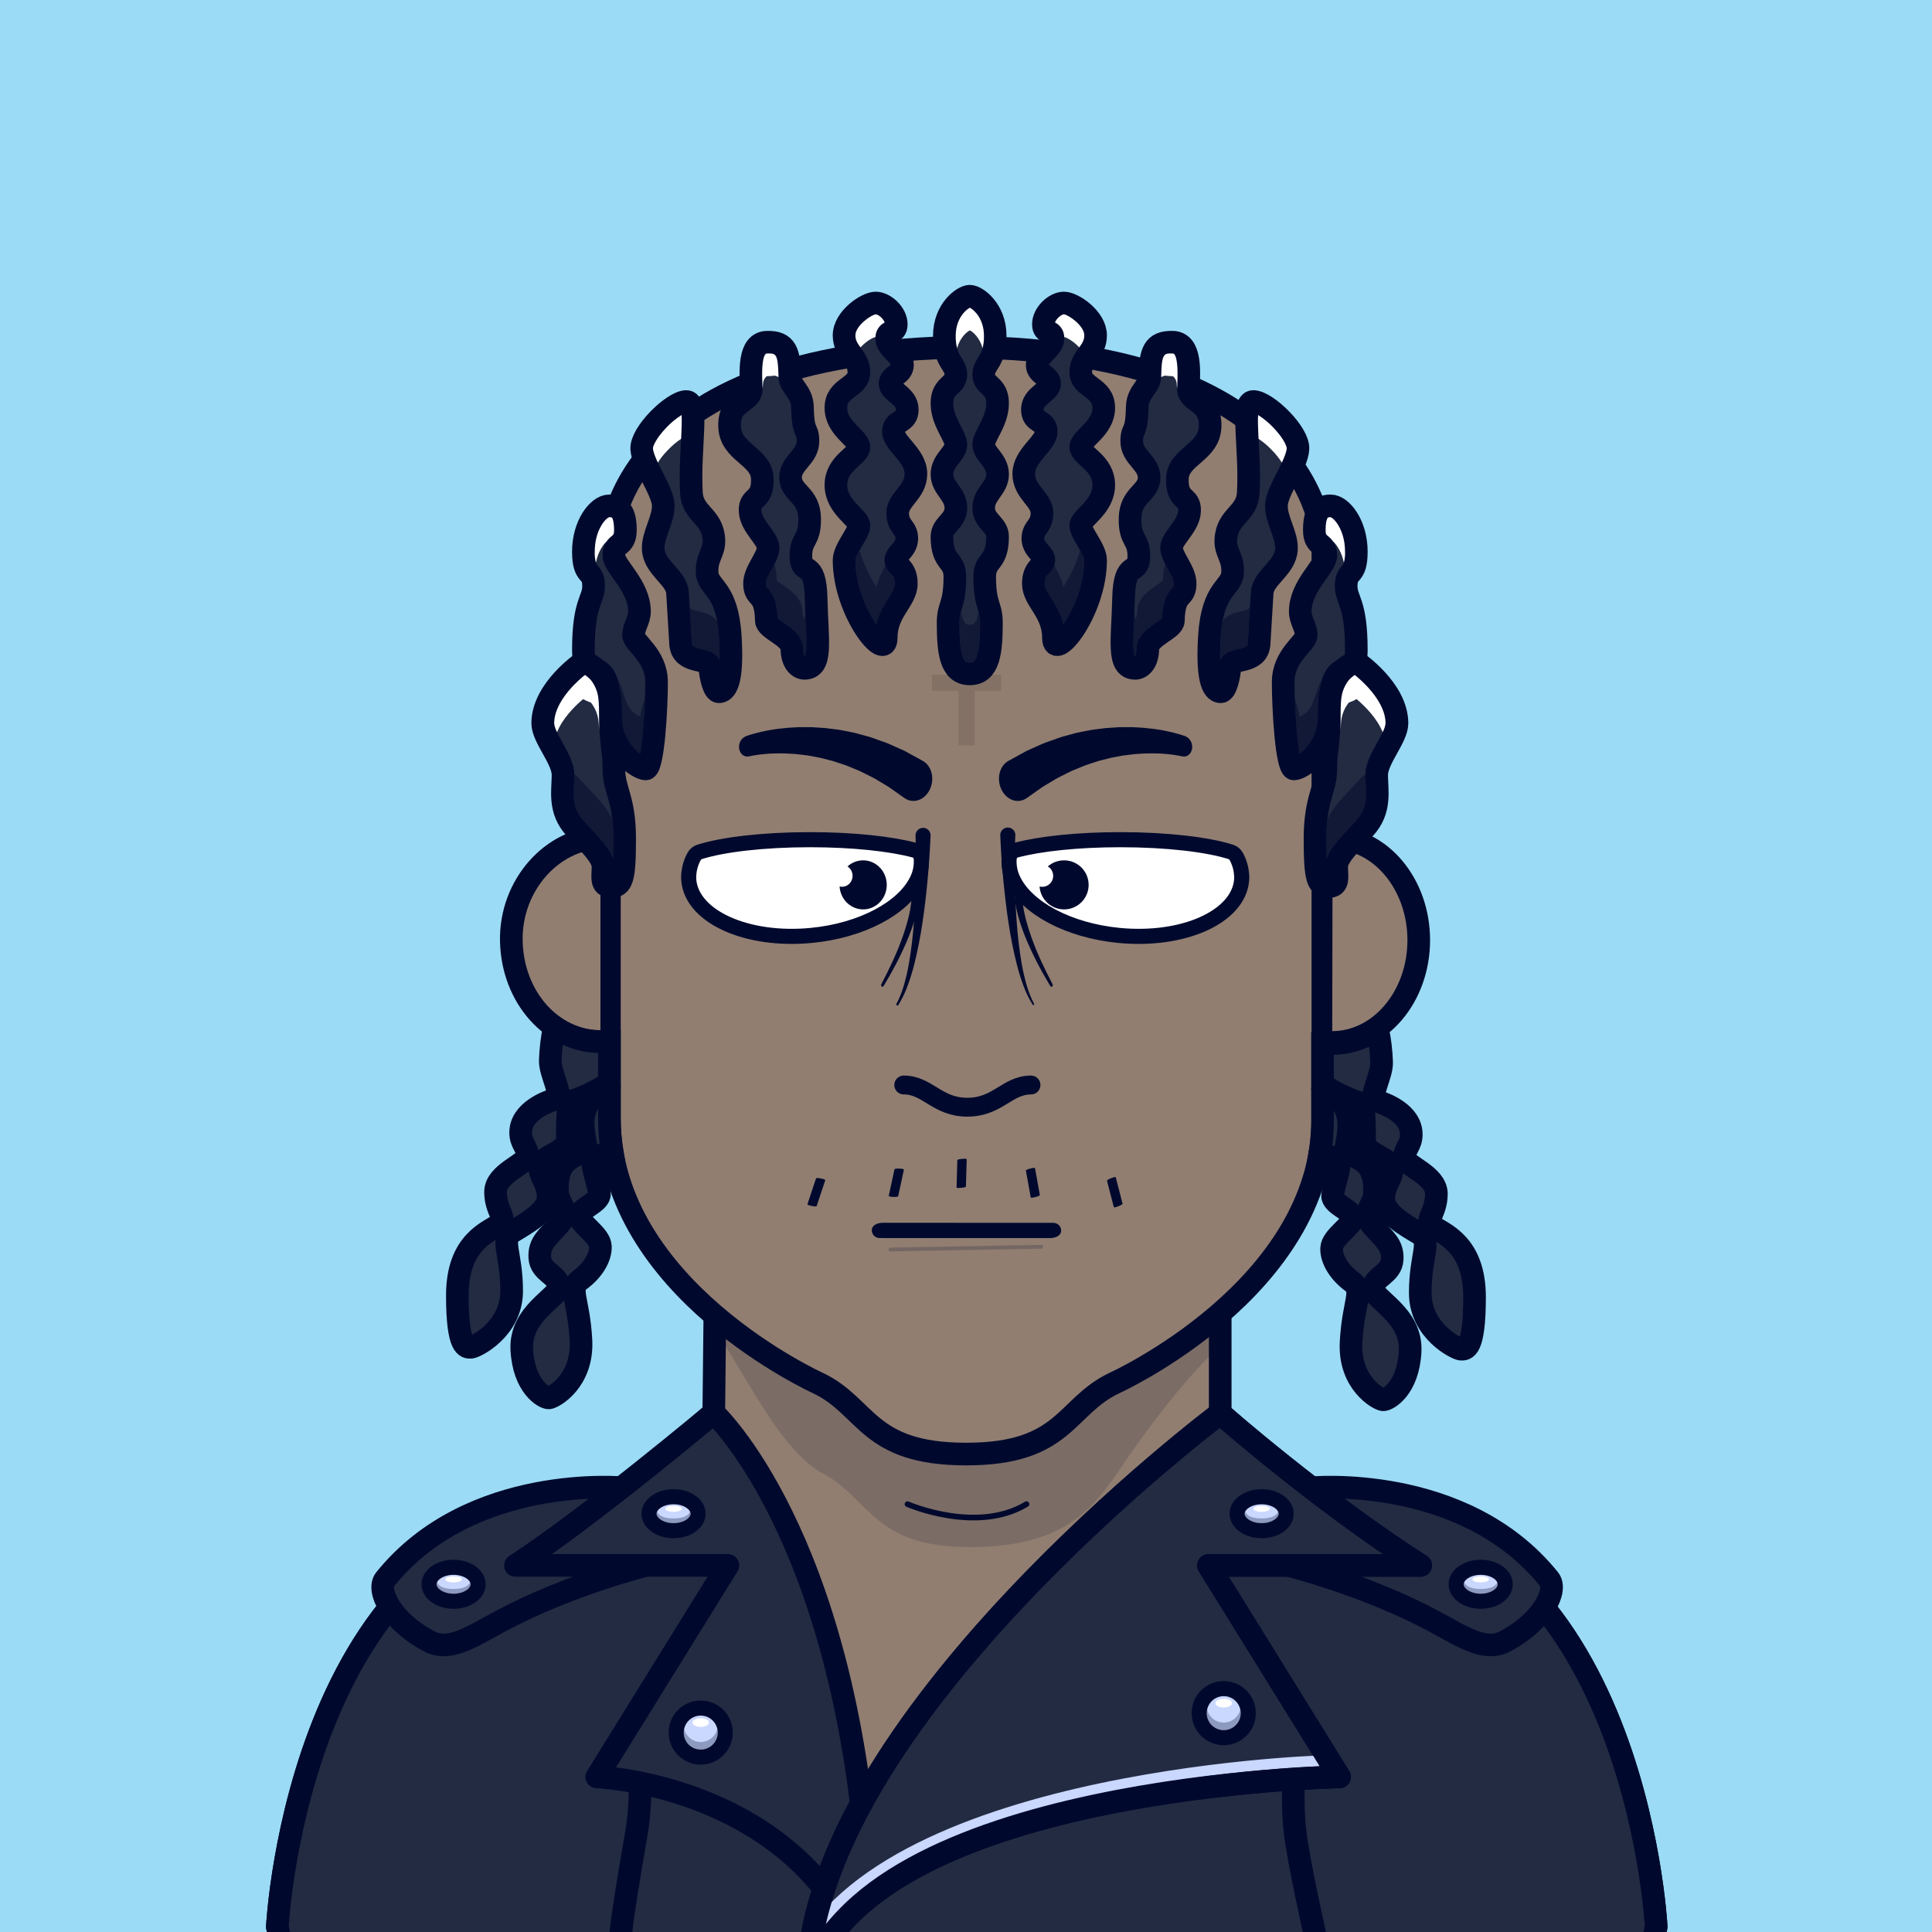 <?xml version="1.0" encoding="UTF-8" standalone="no"?>
<!DOCTYPE svg PUBLIC "-//W3C//DTD SVG 1.1//EN" "http://www.w3.org/Graphics/SVG/1.1/DTD/svg11.dtd">
<svg id="container" version="1.1" width="1024" height="1024" viewbox="0 0 1024 1024" xmlns="http://www.w3.org/2000/svg">
	<rect width="100%" height="100%" fill="#333333" stroke="none"/>
	<svg width="1024" height="1024" viewbox="0 0 1024 1024" xmlns="http://www.w3.org/2000/svg">
<rect cx="0" cy="0" width="1024" height="1024" stroke="none" fill="#9BDBF5" /></svg>	<svg width="1024" height="1024" viewBox="0 0 1024 1024" fill="none" xmlns="http://www.w3.org/2000/svg">
<g id="FLESH-BASE-SMALL-NOSE" clip-path="url(#clip0)">
<g id="Group 38">
<g id="FLESH">
<g id="FLESH copy 6">
<path id="Vector" d="M379.13 674.22H646.74V749.06L699.82 795.62C866.34 795.62 877.82 1021.2 877.82 1021.2C872.08 1052.37 849.11 1051.79 849.11 1051.79H175.71C175.71 1051.79 152.71 1052.37 147 1021.2C147 1021.2 158.48 795.62 325 795.62L378.32 748.86L379.13 674.22Z" fill="#917E71" stroke="#00092D" stroke-width="12" stroke-miterlimit="10"/>
<path id="Vector_2" opacity="0.15" d="M376 701.63C390.91 718.69 410.17 765.63 435 780.4C461.38 793.61 461.6 820 514.15 820C566.7 820 580.39 796.91 592.49 780.37C592.49 780.37 620.7 736.91 648.64 711.37V680H379.64L376 701.63Z" fill="#00092D"/>
<path id="Vector_3" d="M512.08 184C322.62 186.05 323 289.53 323 289.53V592.88C323 683.11 433.74 733.15 433.74 733.15C459.85 745.66 459.56 770.68 512.08 770.68C564.6 770.68 564.3 745.68 590.41 733.15C590.41 733.15 701.15 683.15 701.15 592.88V289.53C701.15 289.53 701.54 186.05 512.08 184Z" fill="#917E71" stroke="#00092D" stroke-width="12" stroke-linecap="round" stroke-linejoin="round"/>
</g>
<g id="ARMS">
<path id="Vector_4" d="M696.34 967.05L696.45 1051.31" stroke="#00092D" stroke-width="12" stroke-linecap="round" stroke-linejoin="round"/>
<path id="Vector_5" d="M328 968.689V1051.31" stroke="#00092D" stroke-width="12" stroke-linecap="round" stroke-linejoin="round"/>
</g>
<path id="Vector_6" d="M481 797.229C481 797.229 517.6 813.229 544.06 797.229" stroke="#00092D" stroke-width="3" stroke-linecap="round" stroke-linejoin="round"/>
</g>
<g id="NOSE2">
<path id="Vector_7" d="M546.45 575.07C533.79 575.07 528.86 586.84 512.72 586.84C496.58 586.84 491.66 575.07 479 575.07" stroke="#00092D" stroke-width="10" stroke-linecap="round" stroke-linejoin="round"/>
</g>
</g>
<g id="Group 5">
<g id="EARS-ROUND">
<g id="Vector_8">
<path d="M318.244 552C292.744 552 271.674 528.79 271.014 498.87C270.354 468.95 292.974 444.55 318.244 444" fill="#917E71"/>
<path d="M318.244 552C292.744 552 271.674 528.79 271.014 498.87C270.354 468.95 292.974 444.55 318.244 444" stroke="#00092D" stroke-width="12" stroke-miterlimit="10"/>
</g>
<g id="Vector_9">
<path d="M706.104 552.51C731.374 552.51 751.914 528.33 751.964 498.4C752.014 468.47 731.575 444.16 706.305 444.11" fill="#917E71"/>
<path d="M706.104 552.51C731.374 552.51 751.914 528.33 751.964 498.4C752.014 468.47 731.575 444.16 706.305 444.11" stroke="#00092D" stroke-width="12" stroke-miterlimit="10"/>
</g>
</g>
</g>
<g id="Group 65">
<g id="Group 64">
<circle id="Ellipse 7" opacity="0.2" cx="399.5" cy="1009.5" r="28.5" fill="#00092D"/>
<circle id="Ellipse 9" opacity="0.2" cx="399.5" cy="1009.5" r="6.5" fill="#00092D"/>
</g>
<g id="Group 63">
<circle id="Ellipse 8" opacity="0.2" cx="624.5" cy="1009.5" r="28.5" fill="#00092D"/>
<circle id="Ellipse 10" opacity="0.2" cx="624.5" cy="1009.5" r="6.5" fill="#00092D"/>
</g>
</g>
</g>
<defs>
<clipPath id="clip0">
<rect width="1024" height="1024" fill="white"/>
</clipPath>
</defs>
</svg>
	<svg width="1024" height="1024" viewBox="0 0 1024 1024" fill="none" xmlns="http://www.w3.org/2000/svg">
<g id="TATTOO-HOLY">
<path id="Vector" d="M530.59 357.62H516.56V343.22H508.03V357.62H494V366.15H508.03V395.11H516.56V366.15H530.59V357.62Z" fill="#837165"/>
</g>
</svg>
	<svg width="1024" height="1024" viewBox="0 0 1024 1024" fill="none" xmlns="http://www.w3.org/2000/svg">
<g id="MOUTH-STRAIGHT">
<g id="STRAIGHT">
<path id="Vector" opacity="0.2" d="M551.9 660.824L471.942 662.25" stroke="#00092D" stroke-width="2" stroke-linecap="round" stroke-linejoin="round"/>
<path id="Vector_2" d="M466.174 656.192L536.635 656.216L556.638 656.219C558.898 656.178 562.004 655.363 562.416 652.685C562.478 652.112 562.418 651.532 562.241 650.983C562.064 650.434 561.774 649.928 561.389 649.499C561.004 649.069 560.533 648.725 560.007 648.489C559.481 648.252 558.911 648.129 558.334 648.127L487.873 648.104L467.87 648.101C465.61 648.141 462.504 648.957 462.092 651.634C462.032 652.208 462.093 652.787 462.27 653.335C462.448 653.883 462.738 654.388 463.123 654.818C463.507 655.247 463.977 655.591 464.503 655.828C465.028 656.065 465.597 656.189 466.174 656.192Z" fill="#00092D"/>
</g>
</g>
</svg>
	<svg width="1024" height="1024" viewBox="0 0 1024 1024" fill="none" xmlns="http://www.w3.org/2000/svg">
<g id="MOUSTACHE-YOUNG">
<g id="MOUSTACHE-YOUNG_2">
<path id="Vector" d="M474.086 619.788C473.067 624.457 472.06 629.135 471.066 633.821C470.998 634.297 473.298 634.393 473.549 634.399C474.141 634.431 474.735 634.401 475.32 634.309C475.517 634.277 476.007 634.236 476.064 633.981C477.089 629.313 478.096 624.635 479.083 619.948C479.151 619.472 476.852 619.375 476.6 619.37C476.008 619.338 475.415 619.368 474.83 619.46C474.622 619.501 474.131 619.542 474.086 619.788Z" fill="#00092D"/>
<path id="Vector_2" d="M432.492 624.633C430.989 629.173 429.478 633.713 427.96 638.255C427.818 638.724 430.061 639.151 430.328 639.2C430.595 639.249 432.687 639.724 432.874 639.175C434.381 634.623 435.893 630.079 437.409 625.544C437.551 625.075 435.308 624.648 435.041 624.599C434.774 624.55 432.682 624.074 432.492 624.633Z" fill="#00092D"/>
<path id="Vector_3" d="M507.4 615C507.273 619.78 507.14 624.563 507 629.35C507 629.84 509.27 629.6 509.54 629.57C509.81 629.54 511.95 629.39 511.97 628.81C512.096 624.016 512.23 619.23 512.37 614.45C512.37 613.96 510.099 614.2 509.829 614.23C509.559 614.26 507.41 614.41 507.4 615Z" fill="#00092D"/>
<path id="Vector_4" d="M543.751 620.494C544.598 625.207 545.451 629.918 546.311 634.628C546.39 635.132 548.573 634.527 548.855 634.452C549.137 634.378 551.234 633.877 551.138 633.325C550.29 628.606 549.436 623.895 548.577 619.191C548.498 618.687 546.316 619.292 546.034 619.367C545.752 619.442 543.653 619.933 543.751 620.494Z" fill="#00092D"/>
<path id="Vector_5" d="M586.745 625.904C587.949 630.532 589.148 635.164 590.342 639.802C590.478 640.273 592.592 639.412 592.843 639.309C593.094 639.205 595.109 638.467 594.967 637.904C593.759 633.264 592.559 628.628 591.367 623.997C591.231 623.526 589.117 624.387 588.865 624.49C588.614 624.594 586.6 625.332 586.745 625.904Z" fill="#00092D"/>
</g>
</g>
</svg>
	<svg width="1024" height="1024" viewBox="0 0 1024 1024" fill="none" xmlns="http://www.w3.org/2000/svg">
<g id="EYES-FROWN-ROUND">
<g id="Group 21">
<g id="Vector">
<path d="M365.023 463.979C364.978 464.896 364.998 465.815 365.083 466.729C366.963 486.079 396.083 499.089 430.083 495.789C456.863 493.189 478.693 481.259 485.853 466.849C487.783 463.135 488.619 458.95 488.263 454.779C488.144 453.788 487.728 452.857 487.069 452.107C486.411 451.357 485.541 450.825 484.573 450.579C471.963 447.219 451.913 445.049 429.323 445.049C404.653 445.049 383.023 447.639 370.783 451.529C369.554 451.925 368.525 452.781 367.913 453.919C366.195 457.017 365.213 460.47 365.043 464.009" fill="white"/>
<path d="M365.023 463.979C364.978 464.896 364.998 465.815 365.083 466.729C366.963 486.079 396.083 499.089 430.083 495.789C456.863 493.189 478.693 481.259 485.853 466.849C487.783 463.135 488.619 458.95 488.263 454.779C488.144 453.788 487.728 452.857 487.069 452.107C486.411 451.357 485.541 450.825 484.573 450.579C471.963 447.219 451.913 445.049 429.323 445.049C404.653 445.049 383.023 447.639 370.783 451.529C369.554 451.925 368.525 452.781 367.913 453.919C366.195 457.017 365.213 460.47 365.043 464.009" stroke="#00092D" stroke-width="8" stroke-miterlimit="10"/>
</g>
<g id="Vector_2">
<path d="M658.124 463.979C658.169 464.896 658.149 465.815 658.064 466.729C656.194 486.079 627.064 499.089 593.064 495.789C566.294 493.189 544.455 481.259 537.295 466.849C535.365 463.135 534.529 458.95 534.884 454.779C535 453.789 535.414 452.857 536.071 452.106C536.728 451.356 537.597 450.824 538.564 450.579C551.184 447.219 571.224 445.049 593.814 445.049C618.484 445.049 640.124 447.639 652.354 451.529C653.584 451.925 654.612 452.781 655.224 453.919C656.943 457.017 657.925 460.47 658.094 464.009" fill="white"/>
<path d="M658.124 463.979C658.169 464.896 658.149 465.815 658.064 466.729C656.194 486.079 627.064 499.089 593.064 495.789C566.294 493.189 544.455 481.259 537.295 466.849C535.365 463.135 534.529 458.95 534.884 454.779V454.779C535 453.789 535.414 452.857 536.071 452.106C536.728 451.356 537.597 450.824 538.564 450.579C551.184 447.219 571.224 445.049 593.814 445.049C618.484 445.049 640.124 447.639 652.354 451.529C653.584 451.925 654.612 452.781 655.224 453.919C656.943 457.017 657.925 460.47 658.094 464.009" stroke="#00092D" stroke-width="8" stroke-miterlimit="10"/>
</g>
<path id="Vector_3" d="M457.443 456C454.408 455.996 451.477 457.143 449.199 459.228C450.338 459.948 451.192 461.066 451.609 462.382C452.025 463.698 451.975 465.125 451.469 466.406C450.963 467.688 450.033 468.739 448.847 469.372C447.661 470.005 446.297 470.177 445 469.858C445.161 472.387 446.03 474.812 447.5 476.835C448.971 478.857 450.979 480.389 453.276 481.242C455.574 482.095 458.061 482.231 460.432 481.635C462.803 481.038 464.955 479.734 466.622 477.884C468.29 476.033 469.4 473.717 469.816 471.219C470.233 468.722 469.938 466.152 468.967 463.827C467.996 461.501 466.392 459.521 464.352 458.131C462.312 456.74 459.926 456 457.486 456H457.443Z" fill="#00092D"/>
<path id="Vector_4" d="M563.941 456C560.785 455.998 557.737 457.146 555.367 459.228C556.46 459.876 557.311 460.863 557.79 462.039C558.269 463.215 558.35 464.514 558.02 465.74C557.69 466.966 556.967 468.051 555.963 468.828C554.958 469.606 553.726 470.034 552.456 470.047C551.965 470.044 551.476 469.981 551 469.858C551.167 472.387 552.072 474.812 553.601 476.835C555.13 478.857 557.218 480.389 559.607 481.242C561.996 482.095 564.584 482.231 567.05 481.635C569.516 481.038 571.753 479.734 573.487 477.884C575.221 476.033 576.376 473.717 576.809 471.219C577.242 468.722 576.935 466.152 575.925 463.827C574.916 461.501 573.248 459.521 571.126 458.131C569.005 456.74 566.523 456 563.985 456H563.941Z" fill="#00092D"/>
<path id="Vector_5" d="M493.215 442.889C492.905 450.599 492.374 458.219 491.684 465.889C490.994 473.559 490.114 481.129 488.974 488.709C487.878 496.299 486.397 503.829 484.535 511.269C483.595 514.993 482.46 518.665 481.135 522.269C479.849 525.906 478.173 529.393 476.135 532.669C476.058 532.802 475.931 532.899 475.783 532.938C475.635 532.977 475.477 532.956 475.345 532.879C475.212 532.802 475.115 532.676 475.076 532.528C475.037 532.38 475.058 532.222 475.135 532.089C476.877 528.768 478.255 525.267 479.245 521.649C480.272 518.028 481.11 514.357 481.755 510.649C483.029 503.213 483.923 495.716 484.434 488.189C484.994 480.659 485.284 473.099 485.434 465.549C485.584 457.999 485.505 450.419 485.245 442.919C485.226 442.394 485.311 441.87 485.495 441.378C485.68 440.886 485.959 440.434 486.317 440.05C486.676 439.665 487.106 439.355 487.584 439.137C488.063 438.919 488.579 438.798 489.104 438.779C489.63 438.761 490.154 438.846 490.646 439.03C491.138 439.214 491.59 439.493 491.974 439.852C492.358 440.21 492.669 440.641 492.887 441.119C493.105 441.597 493.226 442.114 493.245 442.639L493.215 442.889Z" fill="#00092D"/>
<path id="Vector_6" d="M538.124 442.83C537.844 450.33 537.784 457.909 537.894 465.459C538.004 473.009 538.283 480.58 538.833 488.11C539.336 495.643 540.221 503.146 541.484 510.59C542.127 514.297 542.961 517.969 543.984 521.59C544.968 525.219 546.346 528.73 548.094 532.06C548.122 532.111 548.139 532.167 548.145 532.225C548.152 532.283 548.146 532.342 548.129 532.397C548.113 532.453 548.085 532.505 548.048 532.55C548.011 532.595 547.965 532.632 547.914 532.66C547.816 532.713 547.702 532.727 547.594 532.699C547.487 532.671 547.393 532.603 547.333 532.51C545.296 529.244 543.62 525.767 542.333 522.14C541.006 518.535 539.868 514.863 538.924 511.14C537.056 503.699 535.564 496.17 534.454 488.58C533.304 481.01 532.454 473.4 531.714 465.77C530.974 458.14 530.484 450.52 530.164 442.77C530.142 442.244 530.224 441.72 530.405 441.227C530.586 440.733 530.863 440.28 531.219 439.893C531.575 439.506 532.003 439.193 532.48 438.972C532.957 438.751 533.473 438.626 533.999 438.604C534.524 438.583 535.048 438.665 535.542 438.846C536.036 439.027 536.489 439.304 536.875 439.66C537.262 440.016 537.575 440.444 537.796 440.921C538.017 441.398 538.142 441.914 538.164 442.439V442.77L538.124 442.83Z" fill="#00092D"/>
<path id="Vector_7" d="M395.17 390.249C395.799 390.015 396.276 389.866 396.801 389.694C397.325 389.523 397.811 389.375 398.323 389.222C399.332 388.912 400.334 388.642 401.33 388.401C402.327 388.16 403.336 387.892 404.332 387.702C405.328 387.512 406.326 387.261 407.329 387.082C409.323 386.784 411.339 386.368 413.337 386.192C415.336 386.017 417.348 385.712 419.346 385.637C421.344 385.563 423.377 385.333 425.349 385.406L428.357 385.399L429.864 385.4L431.364 385.492C433.352 385.619 435.363 385.71 437.36 385.879L443.319 386.625C443.814 386.713 444.312 386.74 444.808 386.827L446.287 387.088L449.243 387.66L452.197 388.252C453.188 388.427 454.145 388.748 455.114 389L460.95 390.587C462.867 391.209 464.752 391.917 466.666 392.61L469.528 393.623C470.495 393.935 471.39 394.418 472.334 394.808L477.909 397.294L479.307 397.916L480.661 398.642L483.362 400.134L488.797 403.123C489.932 403.689 490.945 404.525 491.776 405.582C492.607 406.638 493.239 407.894 493.636 409.274C494.033 410.655 494.186 412.131 494.086 413.618C493.986 415.104 493.635 416.57 493.054 417.928C492.472 419.286 491.673 420.509 490.702 421.525C489.731 422.54 488.61 423.328 487.402 423.841C486.195 424.355 484.927 424.583 483.674 424.513C482.421 424.442 481.208 424.075 480.106 423.432C479.822 423.283 479.548 423.113 479.285 422.922L478.791 422.581L474.309 419.405L472.035 417.805L470.905 417.018L469.735 416.313L465.043 413.506C464.269 413.065 463.512 412.525 462.677 412.144L460.249 410.935C458.626 410.141 457.015 409.278 455.369 408.52L450.358 406.459C449.52 406.139 448.698 405.73 447.833 405.465L445.272 404.628L442.697 403.778L441.409 403.348C440.972 403.22 440.537 403.123 440.097 403.014L434.856 401.675C433.091 401.302 431.305 401.048 429.532 400.664L428.194 400.428L426.844 400.262L424.151 399.929C422.358 399.663 420.549 399.588 418.73 399.471C416.911 399.353 415.102 399.318 413.283 399.302C411.463 399.286 409.647 399.392 407.823 399.446C406.913 399.489 406.009 399.593 405.093 399.666C404.178 399.738 403.283 399.834 402.384 399.959C401.484 400.085 400.578 400.2 399.698 400.359C399.259 400.434 398.82 400.509 398.388 400.595L397.193 400.852L396.866 400.916C395.699 401.158 394.525 400.874 393.58 400.119C392.635 399.365 391.99 398.198 391.776 396.853C391.562 395.509 391.794 394.088 392.426 392.877C393.058 391.666 394.043 390.757 395.181 390.332L395.17 390.249Z" fill="#00092D"/>
<path id="Vector_8" d="M628.419 390.249C627.79 390.015 627.312 389.866 626.788 389.694C626.264 389.523 625.778 389.375 625.265 389.222C624.257 388.912 623.255 388.642 622.259 388.401C621.262 388.16 620.253 387.892 619.257 387.702C618.261 387.512 617.263 387.261 616.26 387.082C614.266 386.784 612.25 386.368 610.252 386.192C608.253 386.017 606.241 385.712 604.243 385.637C602.245 385.563 600.212 385.333 598.24 385.406L595.232 385.399L593.724 385.4L592.225 385.492C590.237 385.619 588.226 385.71 586.228 385.879L580.27 386.625C579.774 386.713 579.277 386.74 578.781 386.827L577.302 387.088L574.346 387.66L571.392 388.252C570.401 388.427 569.444 388.748 568.475 389L562.639 390.587C560.722 391.209 558.837 391.917 556.923 392.61L554.061 393.623C553.094 393.935 552.199 394.418 551.254 394.808L545.679 397.294L544.282 397.916L542.928 398.642L540.227 400.134L534.792 403.123C533.657 403.689 532.644 404.525 531.813 405.582C530.982 406.638 530.35 407.894 529.953 409.274C529.556 410.655 529.403 412.131 529.503 413.618C529.603 415.104 529.954 416.57 530.535 417.928C531.116 419.286 531.916 420.509 532.887 421.525C533.857 422.54 534.979 423.328 536.186 423.841C537.394 424.355 538.662 424.583 539.915 424.513C541.168 424.442 542.381 424.075 543.483 423.432C543.767 423.283 544.041 423.113 544.304 422.922L544.798 422.581L549.28 419.405L551.554 417.805L552.684 417.018L553.854 416.313L558.546 413.506C559.32 413.065 560.077 412.525 560.912 412.144L563.339 410.935C564.963 410.141 566.573 409.278 568.22 408.52L573.231 406.459C574.069 406.139 574.891 405.73 575.756 405.465L578.317 404.628L580.892 403.778L582.179 403.348C582.617 403.22 583.051 403.123 583.492 403.014L588.732 401.675C590.498 401.302 592.284 401.048 594.056 400.664L595.395 400.428L596.745 400.262L599.438 399.929C601.231 399.663 603.04 399.588 604.859 399.471C606.678 399.353 608.486 399.318 610.306 399.302C612.126 399.286 613.942 399.392 615.766 399.446C616.676 399.489 617.58 399.593 618.496 399.666C619.411 399.738 620.306 399.834 621.205 399.959C622.104 400.085 623.011 400.2 623.891 400.359C624.33 400.434 624.769 400.509 625.201 400.595L626.396 400.852L626.723 400.916C627.89 401.158 629.064 400.874 630.009 400.119C630.954 399.365 631.599 398.198 631.813 396.853C632.027 395.509 631.795 394.088 631.163 392.877C630.531 391.666 629.546 390.757 628.408 390.332L628.419 390.249Z" fill="#00092D"/>
</g>
<g id="Group 130">
<path id="Vector_9" d="M487 476.457C487 477.267 486.906 477.75 486.846 478.36C486.786 478.97 486.697 479.502 486.593 480.046C486.409 481.151 486.165 482.214 485.932 483.283C485.435 485.392 484.844 487.457 484.178 489.463C482.869 493.459 481.357 497.353 479.652 501.121C478.847 503.024 477.923 504.837 477.053 506.691C476.184 508.546 475.21 510.316 474.281 512.128C473.351 513.94 472.348 515.667 471.364 517.419L468.323 522.608C468.217 522.802 468.052 522.937 467.864 522.983C467.677 523.029 467.481 522.982 467.322 522.853C467.163 522.724 467.052 522.524 467.014 522.295C466.976 522.067 467.015 521.83 467.121 521.636L469.868 516.284C470.758 514.472 471.617 512.659 472.492 510.847C473.366 509.035 474.151 507.168 474.976 505.314C475.801 503.459 476.551 501.593 477.242 499.684C478.7 495.929 479.969 492.07 481.043 488.128C481.579 486.171 482.037 484.196 482.394 482.22C482.563 481.236 482.732 480.251 482.841 479.272C482.911 478.783 482.936 478.306 482.985 477.822L483.025 477.128C483.025 477.007 483.025 476.916 483.025 476.808V476.505C483.006 475.865 483.197 475.241 483.556 474.771C483.916 474.302 484.414 474.025 484.941 474.002C485.468 473.978 485.981 474.211 486.367 474.648C486.753 475.084 486.981 475.69 487 476.331V476.457Z" fill="#00092D"/>
<path id="Vector_10" d="M538 476.457C538 477.267 538.094 477.75 538.154 478.36C538.214 478.97 538.303 479.502 538.407 480.046C538.591 481.151 538.835 482.214 539.068 483.283C539.565 485.392 540.156 487.457 540.822 489.463C542.131 493.459 543.643 497.353 545.348 501.121C546.153 503.024 547.077 504.837 547.947 506.691C548.816 508.546 549.79 510.316 550.719 512.128C551.649 513.94 552.652 515.667 553.636 517.419L556.677 522.608C556.783 522.802 556.948 522.937 557.136 522.983C557.323 523.029 557.519 522.982 557.678 522.853C557.837 522.724 557.948 522.524 557.986 522.295C558.024 522.067 557.985 521.83 557.879 521.636L555.132 516.284C554.242 514.472 553.383 512.659 552.508 510.847C551.634 509.035 550.849 507.168 550.024 505.314C549.199 503.459 548.449 501.593 547.758 499.684C546.3 495.929 545.031 492.07 543.957 488.128C543.421 486.171 542.963 484.196 542.606 482.22C542.437 481.236 542.268 480.251 542.159 479.272C542.089 478.783 542.064 478.306 542.015 477.822L541.975 477.128C541.975 477.007 541.975 476.916 541.975 476.808V476.505C541.994 475.865 541.803 475.241 541.444 474.771C541.084 474.302 540.586 474.025 540.059 474.002C539.532 473.978 539.019 474.211 538.633 474.648C538.247 475.084 538.019 475.69 538 476.331V476.457Z" fill="#00092D"/>
</g>
</g>
</svg>
	<svg id="empty-layer"></svg>	<svg width="1024" height="1024" viewBox="0 0 1024 1024" fill="none" xmlns="http://www.w3.org/2000/svg">
<g id="CLOTHES-LEATHER-JACKET" clip-path="url(#clip0)">
<g id="Group">
<path id="Vector_11_1_" d="M393 793.301L437.9 967.001L467.5 981.001L646.5 788.801L699.8 795.601C866.3 795.601 877.8 1021.2 877.8 1021.2C872.1 1052.4 849.1 1051.8 849.1 1051.8L512.8 1050.7H512L175.7 1051.8C175.7 1051.8 152.7 1052.4 147 1021.2C147 1021.2 158.5 795.601 325 795.601L393 793.301Z" fill="#222B42" stroke="#00092D" stroke-width="12" stroke-linecap="round" stroke-linejoin="round"/>
<path id="BODY_3_" d="M697.3 1051.3V1027C697.3 1027 688.2 986.8 686.4 970.8C684.6 955.3 685.6 935.9 687.5 917.5" stroke="#00092D" stroke-width="12" stroke-linecap="round" stroke-linejoin="round"/>
<path id="BODY_1_" d="M338.1 919.2C339.6 937.5 340 956.6 337.3 971.7C334.4 988.4 328.8 1020.9 328.8 1028.7V1051.3" stroke="#00092D" stroke-width="12" stroke-linecap="round" stroke-linejoin="round"/>
<path id="Vector" d="M330.7 788.601C330.7 788.601 249.5 780.601 204.1 837.101C199.6 842.701 207.1 859.201 227.4 869.901C238.3 875.701 250 867.401 265.6 859.101C301.4 839.901 342.4 829.701 342.4 829.701L330.7 788.601Z" fill="#222B42" stroke="#00092D" stroke-width="12" stroke-linecap="round" stroke-linejoin="round"/>
<g id="Group_2">
<path id="Vector_2" d="M442.8 1009.2C399.4 944.9 316.3 941.8 316.3 941.8L385.8 829.7H273.2C312.7 804 378.3 748.9 378.3 748.9C378.3 748.9 447.5 812.5 460.1 993.5L442.8 1009.2Z" fill="#222B42" stroke="#00092D" stroke-width="12" stroke-linecap="round" stroke-linejoin="round"/>
<g id="Group_3">
<path id="Vector_3" d="M371.4 931.301C378.58 931.301 384.4 925.48 384.4 918.301C384.4 911.121 378.58 905.301 371.4 905.301C364.22 905.301 358.4 911.121 358.4 918.301C358.4 925.48 364.22 931.301 371.4 931.301Z" fill="#CAD7FF" stroke="#00092D" stroke-width="8" stroke-linecap="round" stroke-linejoin="round"/>
<path id="Vector_4" opacity="0.3" d="M371.4 923.301C367.1 923.301 363.5 920.301 362.6 916.301C362.5 916.901 362.4 917.601 362.4 918.301C362.4 923.301 366.4 927.301 371.4 927.301C376.4 927.301 380.4 923.301 380.4 918.301C380.4 917.601 380.3 916.901 380.2 916.301C379.3 920.301 375.7 923.301 371.4 923.301Z" fill="#00092D"/>
<path id="Vector_5" d="M371.4 915.301C373.83 915.301 375.8 914.271 375.8 913.001C375.8 911.731 373.83 910.701 371.4 910.701C368.97 910.701 367 911.731 367 913.001C367 914.271 368.97 915.301 371.4 915.301Z" fill="white"/>
</g>
<g id="Group_4">
<path id="Vector_6" d="M357 811.301C364.18 811.301 370 807.271 370 802.301C370 797.33 364.18 793.301 357 793.301C349.82 793.301 344 797.33 344 802.301C344 807.271 349.82 811.301 357 811.301Z" fill="#CAD7FF" stroke="#00092D" stroke-width="8" stroke-linecap="round" stroke-linejoin="round"/>
<path id="Vector_7" opacity="0.3" d="M357 804.801C352.7 804.801 349.1 803.801 348.2 801.001C348.1 801.401 348 801.901 348 802.401C348 805.801 353.1 807.401 357 807.401C361 807.401 366 805.801 366 802.401C366 801.901 365.9 801.501 365.8 801.001C364.9 803.701 361.3 804.801 357 804.801Z" fill="#00092D"/>
<path id="Vector_8" d="M357 801.301C359.43 801.301 361.4 800.584 361.4 799.701C361.4 798.817 359.43 798.101 357 798.101C354.57 798.101 352.6 798.817 352.6 799.701C352.6 800.584 354.57 801.301 357 801.301Z" fill="white"/>
</g>
</g>
<g id="Group_5">
<path id="Vector_9" d="M240.4 848.7C247.58 848.7 253.4 844.671 253.4 839.7C253.4 834.73 247.58 830.7 240.4 830.7C233.22 830.7 227.4 834.73 227.4 839.7C227.4 844.671 233.22 848.7 240.4 848.7Z" fill="#CAD7FF" stroke="#00092D" stroke-width="8" stroke-linecap="round" stroke-linejoin="round"/>
<path id="Vector_10" opacity="0.3" d="M240.4 842.2C236.1 842.2 232.5 841.2 231.6 838.4C231.5 838.8 231.4 839.3 231.4 839.8C231.4 843.2 236.5 844.8 240.4 844.8C244.4 844.8 249.4 843.2 249.4 839.8C249.4 839.3 249.3 838.9 249.2 838.4C248.3 841.1 244.7 842.2 240.4 842.2Z" fill="#00092D"/>
<path id="Vector_11" d="M240.4 838.7C242.83 838.7 244.8 837.984 244.8 837.1C244.8 836.216 242.83 835.5 240.4 835.5C237.97 835.5 236 836.216 236 837.1C236 837.984 237.97 838.7 240.4 838.7Z" fill="white"/>
</g>
<path id="Vector_12" d="M694.5 788.601C694.5 788.601 775.7 780.601 821.1 837.101C825.6 842.701 818.1 859.201 797.8 869.901C786.9 875.701 775.2 867.401 759.6 859.101C723.8 839.901 682.8 829.701 682.8 829.701L694.5 788.601Z" fill="#222B42" stroke="#00092D" stroke-width="12" stroke-linecap="round" stroke-linejoin="round"/>
<g id="Group_6">
<path id="Vector_13" d="M784.8 848.7C791.98 848.7 797.8 844.671 797.8 839.7C797.8 834.73 791.98 830.7 784.8 830.7C777.62 830.7 771.8 834.73 771.8 839.7C771.8 844.671 777.62 848.7 784.8 848.7Z" fill="#CAD7FF" stroke="#00092D" stroke-width="8" stroke-linecap="round" stroke-linejoin="round"/>
<path id="Vector_14" opacity="0.3" d="M784.8 842.2C789.1 842.2 792.7 841.2 793.6 838.4C793.7 838.8 793.8 839.3 793.8 839.8C793.8 843.2 788.7 844.8 784.8 844.8C780.8 844.8 775.8 843.2 775.8 839.8C775.8 839.3 775.9 838.9 776 838.4C776.9 841.1 780.5 842.2 784.8 842.2Z" fill="#00092D"/>
<path id="Vector_15" d="M784.8 838.7C787.23 838.7 789.2 837.984 789.2 837.1C789.2 836.216 787.23 835.5 784.8 835.5C782.37 835.5 780.4 836.216 780.4 837.1C780.4 837.984 782.37 838.7 784.8 838.7Z" fill="white"/>
</g>
<g id="Group_7">
<path id="Vector_16" d="M428 1051.9C456.8 946.201 710 941.801 710 941.801L640.5 829.701H753C699.7 795.701 646.7 749.101 646.7 749.101C646.7 749.101 428 912.801 428 1051.9Z" fill="#222B42" stroke="#00092D" stroke-width="12" stroke-linecap="round" stroke-linejoin="round"/>
<path id="Vector_17" d="M418.6 1048.5C452.1 941.101 699.2 933.301 699.2 933.301" stroke="#CAD7FF" stroke-width="5.669" stroke-linecap="round" stroke-linejoin="round"/>
<path id="Vector_18" d="M428 1051.9C456.8 946.201 710 941.801 710 941.801L640.5 829.701H753C699.7 795.701 646.7 749.101 646.7 749.101C646.7 749.101 428 912.801 428 1051.9Z" stroke="#00092D" stroke-width="12" stroke-linecap="round" stroke-linejoin="round"/>
<g id="Group_8">
<path id="Vector_19" d="M668.7 811.301C675.88 811.301 681.7 807.271 681.7 802.301C681.7 797.33 675.88 793.301 668.7 793.301C661.52 793.301 655.7 797.33 655.7 802.301C655.7 807.271 661.52 811.301 668.7 811.301Z" fill="#CAD7FF" stroke="#00092D" stroke-width="8" stroke-linecap="round" stroke-linejoin="round"/>
<path id="Vector_20" opacity="0.3" d="M668.7 804.801C664.4 804.801 660.8 803.801 659.9 801.001C659.8 801.401 659.7 801.901 659.7 802.401C659.7 805.801 664.8 807.401 668.7 807.401C672.7 807.401 677.7 805.801 677.7 802.401C677.7 801.901 677.6 801.501 677.5 801.001C676.6 803.701 673 804.801 668.7 804.801Z" fill="#00092D"/>
<path id="Vector_21" d="M668.7 801.301C671.13 801.301 673.1 800.584 673.1 799.701C673.1 798.817 671.13 798.101 668.7 798.101C666.27 798.101 664.3 798.817 664.3 799.701C664.3 800.584 666.27 801.301 668.7 801.301Z" fill="white"/>
</g>
<g id="Group_9">
<path id="Vector_22" d="M648.6 921.001C655.78 921.001 661.6 915.181 661.6 908.001C661.6 900.821 655.78 895.001 648.6 895.001C641.42 895.001 635.6 900.821 635.6 908.001C635.6 915.181 641.42 921.001 648.6 921.001Z" fill="#CAD7FF" stroke="#00092D" stroke-width="8" stroke-linecap="round" stroke-linejoin="round"/>
<path id="Vector_23" opacity="0.3" d="M648.6 913.001C644.3 913.001 640.7 910.001 639.8 906.001C639.7 906.601 639.6 907.301 639.6 908.001C639.6 913.001 643.6 917.001 648.6 917.001C653.6 917.001 657.6 913.001 657.6 908.001C657.6 907.301 657.5 906.601 657.4 906.001C656.5 910.001 652.9 913.001 648.6 913.001Z" fill="#00092D"/>
<path id="Vector_24" d="M648.6 905.001C651.03 905.001 653 903.972 653 902.701C653 901.431 651.03 900.401 648.6 900.401C646.17 900.401 644.2 901.431 644.2 902.701C644.2 903.972 646.17 905.001 648.6 905.001Z" fill="white"/>
</g>
</g>
</g>
</g>
<defs>
<clipPath id="clip0">
<rect width="1024" height="1024" fill="white"/>
</clipPath>
</defs>
</svg>
	<svg id="empty-layer"></svg>	<svg width="1024" height="1024" viewBox="0 0 1024 1024" fill="none" xmlns="http://www.w3.org/2000/svg">
<g id="HAIR-CORNROWS">
<g id="Group 155">
<path id="Vector" d="M521.37 235.73C521.37 231.08 528.74 223.5 528.74 213.73C528.74 203.96 521.37 204.73 521.37 198.56C521.37 192.39 527.47 191.95 527.47 178C527.47 164.05 517.53 157 514 157C510.47 157 500.52 164.1 500.52 178C500.52 191.9 506.63 192.44 506.63 198.56C506.63 204.68 499.25 203.94 499.25 213.73C499.25 223.52 506.63 231.1 506.63 235.73C506.63 240.36 499.25 244.05 499.25 251.39C499.25 258.73 506.63 261.67 506.63 269.26C506.63 276.35 499.25 278.06 499.25 284.43C499.25 298.86 506.09 296.17 506.09 305.68C506.09 321.32 502.52 320.56 502.52 330.09C502.52 345.34 503.71 357.16 514 357.16C524.29 357.16 525.47 345.34 525.47 330.09C525.47 320.56 521.91 321.32 521.91 305.68C521.91 296.17 528.74 298.86 528.74 284.43C528.74 278.06 521.37 276.35 521.37 269.26C521.37 261.67 528.74 258.73 528.74 251.39C528.74 244.05 521.37 240.38 521.37 235.73Z" fill="#222B42" stroke="#00092D" stroke-width="12" stroke-miterlimit="10"/>
<path id="Vector_2" d="M447.371 296.91C447.371 291.03 455.241 282.709 455.241 278.549C455.241 274.389 443.051 268.829 443.051 257.049C443.051 245.269 455.241 241.599 455.241 236.959C455.241 232.319 443.051 227.17 443.051 216.16C443.051 205.15 455.241 205.63 455.241 197.31C455.241 188.99 447.371 186.789 447.371 177.739C447.371 168.689 459.301 160.609 464.121 160.609C468.941 160.609 475.041 166.24 475.041 171.87C475.041 177.5 469.961 174.31 469.961 179.45C469.961 184.59 478.341 188.259 478.341 193.399C478.341 198.539 471.741 199.029 471.741 203.399C471.741 207.769 480.881 209.759 480.881 217.109C480.881 224.459 473.521 222.489 473.521 228.729C473.521 234.969 485.451 241.33 485.451 251.12C485.451 260.91 475.801 264.579 475.801 271.919C475.801 279.259 480.621 279.5 480.621 285.37C480.621 291.24 474.791 293.449 474.791 296.879C474.791 300.309 480.371 300.549 480.371 309.359C480.371 318.169 469.711 324.039 469.711 337.979C469.711 351.919 447.371 324.07 447.371 296.91Z" fill="#222B42" stroke="#00092D" stroke-width="12" stroke-miterlimit="10"/>
<path id="Vector_3" d="M399.91 309.509C399.76 302.659 407.23 295.399 407.12 290.259C407.01 285.119 397.73 278.72 397.55 270.65C397.37 262.58 404.31 266.09 404.05 253.86C403.79 241.63 386.99 240.03 386.69 225.86C386.39 211.69 398.36 213.86 398.19 205.79C398.02 197.72 396.4 181.6 406.55 181.38C416.7 181.16 418.34 186.51 418.63 199.72C418.74 204.86 425.15 207.66 425.32 215.72C425.65 230.89 428.08 226.189 428.24 233.529C428.43 242.329 418.84 245.23 419.02 253.31C419.2 261.39 428.86 262.15 429.13 274.63C429.4 287.11 424.27 285.01 424.49 295.29C424.71 305.57 432.12 295.61 432.58 317.38C433.04 339.15 436.17 354.02 426.52 354.23C423.73 354.29 419.86 351.68 419.7 343.85C419.55 337.24 406.27 333.61 406.17 328.97C405.83 313.05 400.1 318.069 399.91 309.509Z" fill="#222B42" stroke="#00092D" stroke-width="12" stroke-miterlimit="10"/>
<path id="Vector_4" d="M346.231 291.21C345.771 283.53 351.971 275.151 351.511 267.471C351.051 259.791 340.641 246.25 340.131 237.96C339.621 229.67 356.231 213.26 363.551 212.82C370.871 212.38 365.061 237.68 366.481 261.33C367.171 272.69 377.601 273.33 378.361 285.88C378.791 292.94 374.301 295.37 374.801 303.66C375.301 311.95 385.491 311.33 387.071 337.43C388.651 363.53 384.071 366.43 381.161 366.65C378.251 366.87 376.491 358.1 376.161 353.19C375.831 348.28 361.401 352.19 360.731 341.19L359.101 314.19C358.651 306.17 346.821 301.03 346.231 291.21Z" fill="#222B42" stroke="#00092D" stroke-width="12" stroke-miterlimit="10"/>
<path id="Vector_5" d="M325.37 294.42C325.37 300.3 338.94 310.34 338.94 324.18C338.94 328.68 335.78 332.49 335.78 336.64C335.78 340.79 347.99 347.37 347.99 361.55C347.99 375.73 346.19 407.55 342.24 407.55C338.29 407.55 323.57 397.86 323.57 379.55C323.57 341.73 309.21 363.98 309.21 344.6C309.21 318.99 314.6 318.3 314.6 310.68C314.6 301.34 309.21 306.53 309.21 292.34C309.21 278.15 317.11 268.12 322.86 268.12C328.61 268.12 331.47 271.58 331.47 280.92C331.47 290.26 325.37 287.15 325.37 294.42Z" fill="#222B42" stroke="#00092D" stroke-width="12" stroke-miterlimit="10"/>
<path id="Vector_6" d="M309.19 350.83C309.19 350.83 287.65 365.36 287.65 383.36C287.65 390.97 298.42 402.36 298.42 410.7C298.42 419.04 295.91 429.38 304.88 439.07C313.85 448.76 319.6 454.3 319.6 459.49C319.6 464.68 318.17 469.87 323.91 469.87C329.65 469.87 331.09 466.07 331.09 444.61C331.09 423.15 325.37 418.66 325.37 407.61C325.37 396.56 323.47 395.71 323.47 374.94C323.47 354.17 309.19 350.83 309.19 350.83Z" fill="#222B42" stroke="#00092D" stroke-width="12" stroke-miterlimit="10"/>
<path id="Vector_7" opacity="0.5" d="M514.04 331.161C512.71 331.161 511.35 331.16 510.15 327.49C509.816 326.42 509.559 325.328 509.38 324.221C508.799 326.122 508.525 328.103 508.57 330.09C508.57 336.28 508.75 343.2 510.15 347.49C511.35 351.16 512.71 351.161 514.04 351.161C515.37 351.161 516.73 351.16 517.93 347.49C519.32 343.2 519.51 336.28 519.51 330.09C519.559 328.102 519.282 326.12 518.69 324.221C518.515 325.327 518.261 326.42 517.93 327.49C516.73 331.16 515.37 331.161 514.04 331.161Z" fill="#00092D"/>
<path id="Vector_8" opacity="0.5" d="M455.601 291.73C454.481 293.73 453.391 295.88 453.391 296.96C453.391 310.4 459.621 323.961 464.501 331.061C465.811 325.261 468.561 320.88 470.891 317.17C472.891 314.06 474.391 311.611 474.391 309.431C474.391 306.431 473.621 305.661 472.391 304.351C471.038 303.079 469.991 301.516 469.331 299.78C467.133 303.255 465.518 307.065 464.551 311.061C460.595 305.114 457.576 298.594 455.601 291.73Z" fill="#00092D"/>
<path id="Vector_9" opacity="0.5" d="M425.26 323.73C425.12 317.06 419.26 313.06 415 310.13C413.86 309.387 412.762 308.582 411.71 307.72C411.652 304.778 411.239 301.853 410.48 299.01C410.04 299.83 409.59 300.66 409.14 301.47C407.61 304.23 405.87 307.35 405.91 309.4C405.91 310.8 405.91 310.8 406.76 311.71C409.38 314.62 411.76 318.06 412.14 327.71C413.195 328.569 414.293 329.374 415.43 330.12C419.7 333.04 425.55 337.05 425.69 343.72C425.635 345.223 425.98 346.714 426.69 348.04C427.88 345.5 427.44 336.46 427.11 329.76C427.04 328.22 426.96 326.59 426.89 324.9C426.847 325.973 426.634 327.033 426.26 328.04C425.552 326.717 425.207 325.23 425.26 323.73Z" fill="#00092D"/>
<path id="Vector_10" opacity="0.5" d="M370.96 324.209C365.67 322.999 365.64 322.41 365.54 320.85L366.75 340.85C366.84 342.42 366.88 342.999 372.16 344.209C374.88 344.829 379.47 345.88 381.36 349.64C381.44 346.56 381.36 342.64 381.08 337.83C380.932 335.067 380.622 332.315 380.15 329.589V329.68C378.26 325.88 373.67 324.829 370.96 324.209Z" fill="#00092D"/>
<path id="Vector_11" opacity="0.5" d="M326.69 358.121C326.69 358.121 327.77 357.761 328.98 368.121C329.312 370.379 329.475 372.658 329.47 374.94C329.52 376.41 329.55 377.94 329.55 379.59C329.522 383.461 330.381 387.287 332.063 390.773C333.745 394.259 336.203 397.314 339.25 399.701C340.71 391.871 341.17 384.7 341.79 371.07C341.85 369.64 340.16 374.811 339.25 379.701C331.09 377.011 331.37 366.531 326.69 358.121Z" fill="#00092D"/>
<path id="Vector_12" opacity="0.5" d="M304.42 410.73C304.42 412.32 304.34 413.95 304.26 415.53C303.91 422.39 303.59 428.87 309.26 435.03L312 437.97C318.44 444.87 323.16 449.97 324.88 455.19C325.007 452.31 325.07 448.793 325.07 444.64C325.09 441.131 324.897 437.625 324.49 434.14C322.49 429.24 318.01 424.41 312 417.97L309.26 415.03C303.59 408.84 304.42 410.73 304.42 410.73Z" fill="#00092D"/>
<g id="Vector_13" style="mix-blend-mode:overlay">
<path d="M514.04 175.1C515.76 175.95 519.29 179.019 520.8 184.549C521.325 182.4 521.564 180.191 521.51 177.979C521.51 168.979 516.26 164.2 514.04 163.1C511.81 164.2 506.56 168.979 506.56 177.979C506.51 180.192 506.752 182.401 507.28 184.549C508.78 179.019 512.31 175.95 514.04 175.1Z" fill="white"/>
</g>
<g id="Vector_14" style="mix-blend-mode:overlay">
<path d="M464.011 178.64C464.052 177.032 464.527 175.466 465.386 174.106C466.245 172.747 467.456 171.646 468.891 170.919C468.181 168.859 465.481 166.609 464.141 166.609C461.811 166.859 453.391 172.609 453.391 177.739C453.391 180.189 454.321 181.69 456.081 184.14C458.691 181.2 462.451 178.9 464.011 178.64Z" fill="white"/>
</g>
<g id="Vector_15" style="mix-blend-mode:overlay">
<path d="M404.16 205.64C404.6 203.82 403.91 201.93 406.09 199.64C406.2 199.52 406.33 199.38 406.94 199.37C411.53 199.27 409.67 198.599 412.63 199.839C412.36 187.249 411.27 187.27 406.63 187.37C406.02 187.37 405.89 187.52 405.78 187.64C403.6 189.95 403.92 199.169 404.06 203.109C404.06 204.019 404.12 204.869 404.14 205.649" fill="white"/>
</g>
<g id="Vector_16" style="mix-blend-mode:overlay">
<path d="M353.81 238.73C355.975 236.421 358.39 234.358 361.01 232.581C361.24 228.141 361.45 223.16 361.26 219.98C358.251 221.872 355.501 224.148 353.08 226.75C347.75 232.33 346.08 236.53 346.08 237.59C346.2 239.45 347.29 242.221 348.67 245.181C350.149 242.853 351.872 240.691 353.81 238.73Z" fill="white"/>
</g>
<g id="Vector_17" style="mix-blend-mode:overlay">
<path d="M321.45 287.04C322.242 285.931 323.188 284.941 324.26 284.1C325.26 283.22 325.45 283.1 325.45 280.92C325.45 276.33 324.65 274.83 324.45 274.48C324.39 274.39 324.2 274.13 322.96 274.12C321.11 274.54 315.24 280.9 315.24 292.34C315.135 294.307 315.345 296.279 315.86 298.18C316.98 292.46 319.6 288.73 321.45 287.04Z" fill="white"/>
</g>
<g id="Vector_18" style="mix-blend-mode:overlay">
<path d="M317.47 375.09C317.41 373.3 317.3 371.72 317.16 370.34C316.796 366.682 315.379 363.208 313.08 360.34C312.155 359.393 311.152 358.527 310.08 357.75C310.08 357.75 309.78 357.99 309.08 358.53C302.88 363.71 293.73 373.53 293.73 383.38C293.94 385.016 294.459 386.598 295.26 388.04C298.13 380.88 304.43 374.41 309.08 370.53C310.241 371.231 311.479 371.795 312.77 372.21L313.16 372.34C315.459 375.208 316.876 378.682 317.24 382.34C317.38 383.72 317.49 385.34 317.55 387.09" fill="white"/>
</g>
<path id="Vector_19" d="M580.69 296.91C580.69 291.03 572.82 282.709 572.82 278.549C572.82 274.389 585.01 268.829 585.01 257.049C585.01 245.269 572.82 241.599 572.82 236.959C572.82 232.319 585.01 227.17 585.01 216.16C585.01 205.15 572.82 205.63 572.82 197.31C572.82 188.99 580.69 186.789 580.69 177.739C580.69 168.689 568.76 160.609 563.93 160.609C559.1 160.609 553.02 166.24 553.02 171.87C553.02 177.5 558.09 174.31 558.09 179.45C558.09 184.59 549.72 188.259 549.72 193.399C549.72 198.539 556.32 199.029 556.32 203.399C556.32 207.769 547.18 209.759 547.18 217.109C547.18 224.459 554.54 222.489 554.54 228.729C554.54 234.969 542.61 241.33 542.61 251.12C542.61 260.91 552.26 264.579 552.26 271.919C552.26 279.259 547.43 279.5 547.43 285.37C547.43 291.24 553.27 293.449 553.27 296.879C553.27 300.309 547.69 300.549 547.69 309.359C547.69 318.169 558.35 324.039 558.35 337.979C558.35 351.919 580.69 324.07 580.69 296.91Z" fill="#222B42" stroke="#00092D" stroke-width="12" stroke-miterlimit="10"/>
<path id="Vector_20" d="M628.16 309.509C628.31 302.659 620.85 295.399 620.96 290.259C621.07 285.119 630.35 278.72 630.52 270.65C630.69 262.58 623.77 266.09 624.03 253.86C624.29 241.63 641.09 240.03 641.39 225.86C641.69 211.69 629.71 213.86 629.89 205.79C630.07 197.72 631.68 181.6 621.52 181.38C611.36 181.16 609.73 186.51 609.45 199.72C609.34 204.86 602.93 207.66 602.76 215.72C602.43 230.89 599.99 226.189 599.83 233.529C599.64 242.329 609.23 245.23 609.06 253.31C608.89 261.39 599.22 262.15 598.95 274.63C598.68 287.11 603.81 285.01 603.58 295.29C603.35 305.57 595.96 295.61 595.49 317.38C595.02 339.15 591.91 354.02 601.56 354.23C604.35 354.29 608.21 351.68 608.38 343.85C608.52 337.24 621.81 333.61 621.91 328.97C622.25 313.05 627.98 318.069 628.16 309.509Z" fill="#222B42" stroke="#00092D" stroke-width="12" stroke-miterlimit="10"/>
<path id="Vector_21" d="M681.85 291.21C682.31 283.53 676.1 275.151 676.57 267.471C677.04 259.791 687.44 246.25 687.94 237.96C688.44 229.67 671.85 213.26 664.52 212.82C657.19 212.38 663.02 237.68 661.59 261.33C660.91 272.69 650.48 273.33 649.72 285.88C649.29 292.94 653.78 295.37 653.28 303.66C652.78 311.95 642.58 311.33 641.01 337.43C639.44 363.53 644.01 366.43 646.91 366.65C649.81 366.87 651.59 358.1 651.91 353.19C652.23 348.28 666.68 352.19 667.35 341.19L668.98 314.19C669.43 306.17 681.25 301.03 681.85 291.21Z" fill="#222B42" stroke="#00092D" stroke-width="12" stroke-miterlimit="10"/>
<path id="Vector_22" d="M702.73 294.42C702.73 300.3 689.16 310.34 689.16 324.18C689.16 328.68 692.31 332.49 692.31 336.64C692.31 340.79 680.11 347.37 680.11 361.55C680.11 375.73 681.9 407.55 685.85 407.55C689.8 407.55 704.52 397.86 704.52 379.55C704.52 341.73 718.88 363.98 718.88 344.6C718.88 318.99 713.5 318.3 713.5 310.68C713.5 301.34 718.88 306.53 718.88 292.34C718.88 278.15 710.99 268.12 705.24 268.12C699.49 268.12 696.62 271.58 696.62 280.92C696.62 290.26 702.73 287.15 702.73 294.42Z" fill="#222B42" stroke="#00092D" stroke-width="12" stroke-miterlimit="10"/>
<path id="Vector_23" d="M718.88 350.83C718.88 350.83 740.431 365.36 740.431 383.36C740.431 390.97 729.661 402.36 729.661 410.7C729.661 419.04 732.17 429.38 723.19 439.07C714.21 448.76 708.47 454.3 708.47 459.49C708.47 464.68 709.911 469.87 704.161 469.87C698.411 469.87 696.98 466.07 696.98 444.61C696.98 423.15 702.71 418.66 702.71 407.61C702.71 396.56 704.6 395.71 704.6 374.94C704.6 354.17 718.88 350.83 718.88 350.83Z" fill="#222B42" stroke="#00092D" stroke-width="12" stroke-miterlimit="10"/>
<path id="Vector_24" opacity="0.5" d="M572.469 291.73C573.589 293.73 574.689 295.88 574.689 296.96C574.689 310.4 568.459 323.961 563.579 331.061C562.269 325.261 559.519 320.88 557.189 317.17C555.189 314.06 553.689 311.611 553.689 309.431C553.689 306.431 554.459 305.661 555.689 304.351C557.049 303.082 558.099 301.518 558.76 299.78C560.952 303.257 562.567 307.067 563.54 311.061C567.492 305.115 570.504 298.595 572.469 291.73Z" fill="#00092D"/>
<path id="Vector_25" opacity="0.5" d="M602.81 323.729C602.96 317.059 608.81 313.059 613.08 310.129C614.219 309.389 615.317 308.588 616.37 307.729C616.422 304.787 616.835 301.862 617.6 299.02C618.03 299.84 618.49 300.669 618.94 301.479C620.47 304.239 622.21 307.36 622.17 309.41C622.17 310.81 622.17 310.81 621.32 311.72C618.7 314.63 616.32 318.07 615.94 327.72C614.885 328.579 613.787 329.383 612.65 330.129C608.38 333.049 602.53 337.059 602.38 343.729C602.446 345.234 602.1 346.727 601.38 348.049C600.2 345.509 600.64 336.47 600.96 329.77C601.04 328.23 601.12 326.6 601.19 324.91C601.23 325.982 601.44 327.042 601.81 328.049C602.53 326.727 602.876 325.234 602.81 323.729Z" fill="#00092D"/>
<path id="Vector_26" opacity="0.5" d="M657.12 324.209C662.4 322.999 662.44 322.41 662.53 320.85L661.33 340.85C661.23 342.42 661.2 342.999 655.91 344.209C653.2 344.829 648.61 345.88 646.72 349.64C646.64 346.56 646.72 342.64 646.99 337.83C647.146 335.067 647.46 332.316 647.93 329.589V329.68C649.81 325.88 654.37 324.829 657.12 324.209Z" fill="#00092D"/>
<path id="Vector_27" opacity="0.5" d="M701.37 358.121C701.37 358.121 700.29 357.761 699.09 368.121C698.754 370.378 698.59 372.658 698.6 374.94C698.54 376.41 698.51 377.94 698.51 379.59C698.541 383.461 697.683 387.288 696.001 390.774C694.319 394.261 691.859 397.315 688.81 399.701C687.36 391.871 686.9 384.7 686.28 371.07C686.21 369.64 687.91 374.811 688.81 379.701C696.98 377.011 696.68 366.531 701.37 358.121Z" fill="#00092D"/>
<path id="Vector_28" opacity="0.5" d="M723.661 410.73C723.661 412.32 723.741 413.95 723.821 415.53C724.161 422.39 724.491 428.87 718.821 435.03L716.091 437.97C709.641 444.87 704.921 449.97 703.211 455.19C703.084 452.31 703.017 448.793 703.011 444.64C702.996 441.132 703.189 437.625 703.591 434.14C705.591 429.24 710.071 424.41 716.091 417.97L718.821 415.03C724.491 408.84 723.661 410.73 723.661 410.73Z" fill="#00092D"/>
<g id="Vector_29" style="mix-blend-mode:overlay">
<path d="M564.069 178.64C564.027 177.033 563.552 175.466 562.693 174.107C561.833 172.748 560.623 171.647 559.189 170.919C559.889 168.859 562.6 166.609 563.93 166.609C566.27 166.859 574.689 172.609 574.689 177.739C574.689 180.189 573.76 181.69 572 184.14C569.37 181.2 565.619 178.9 564.069 178.64Z" fill="white"/>
</g>
<g id="Vector_30" style="mix-blend-mode:overlay">
<path d="M623.91 205.64C623.48 203.82 624.17 201.93 621.99 199.64C621.88 199.52 621.75 199.38 621.14 199.37C616.55 199.27 618.41 198.599 615.45 199.839C615.72 187.249 616.81 187.27 621.45 187.37C622.06 187.37 622.18 187.52 622.3 187.64C624.48 189.95 624.15 199.169 624.02 203.109C624.02 204.019 623.96 204.869 623.94 205.649" fill="white"/>
</g>
<g id="Vector_31" style="mix-blend-mode:overlay">
<path d="M674.271 238.73C672.105 236.421 669.69 234.358 667.07 232.581C666.84 228.141 666.62 223.16 666.82 219.98C669.826 221.873 672.573 224.149 674.99 226.75C680.33 232.33 681.99 236.53 681.99 237.59C681.88 239.45 680.791 242.221 679.411 245.181C677.929 242.856 676.206 240.694 674.271 238.73Z" fill="white"/>
</g>
<g id="Vector_32" style="mix-blend-mode:overlay">
<path d="M706.63 287.04C705.838 285.931 704.892 284.941 703.82 284.1C702.82 283.22 702.62 283.1 702.62 280.92C702.62 276.33 703.43 274.83 703.68 274.48C703.74 274.39 703.93 274.13 705.17 274.12C707.01 274.54 712.88 280.9 712.88 292.34C712.986 294.307 712.78 296.278 712.27 298.18C711.09 292.46 708.48 288.73 706.63 287.04Z" fill="white"/>
</g>
<g id="Vector_33" style="mix-blend-mode:overlay">
<path d="M710.6 375.09C710.67 373.3 710.78 371.72 710.91 370.34C711.282 366.682 712.702 363.21 715 360.34C715.923 359.391 716.927 358.524 718 357.75C718 357.75 718.3 357.99 719 358.53C725.21 363.71 734.36 373.53 734.36 383.38C734.151 385.016 733.631 386.598 732.83 388.04C729.96 380.88 723.65 374.41 719 370.53C717.84 371.233 716.602 371.797 715.31 372.21L714.93 372.34C712.632 375.21 711.212 378.682 710.84 382.34C710.71 383.72 710.6 385.34 710.53 387.09" fill="white"/>
</g>
<path id="Vector_34" d="M293.82 544.32C292.576 550.151 291.854 556.082 291.66 562.041C291.38 568.881 298.92 581.38 294.49 582.59C290.06 583.8 275.95 589.04 275.95 600.32C275.95 605.97 279.57 607.981 279.57 612.411C279.57 616.841 262.65 621.68 262.65 631.76C262.65 641.84 268.95 645.76 264.89 648.76C259.22 652.96 242.41 658 242.41 686.57C242.41 715.14 247.41 714.09 249.55 714.09C251.69 714.09 271.19 704.63 271.19 684.26C271.19 663.89 264.89 656.95 271.82 652.75C278.75 648.55 290.52 642.04 290.52 634.48C290.52 626.92 286.1 624.18 286.1 618.48C286.1 612.78 300.7 610.92 300.7 603.88C300.7 596.84 300.6 583.4 303.12 583.4C305.27 583.4 318.38 577.61 323 573.69V552.13H318.24C309.491 552.099 300.964 549.372 293.82 544.32Z" fill="#222B42" stroke="#00092D" stroke-width="12" stroke-miterlimit="10"/>
<path id="Vector_35" d="M314.7 613.25C316.13 612.32 320.52 612 324.54 611.25C323.52 605.234 323.004 599.142 323 593.04V580.84L316.11 579.7C316.11 579.7 308.54 584.98 309.11 596.4C309.68 607.82 312.43 607.04 308.37 610.4C304.31 613.76 294.58 614.31 295.49 631.65C295.83 638 302.59 641.65 296.39 648.79C290.19 655.93 285.68 658.68 286.09 666.51C286.5 674.34 295.91 675.75 296.22 681.67C296.53 687.59 275.54 695.67 276.57 715.37C277.6 735.07 288.57 741.03 290.86 740.91C293.15 740.79 309.06 732.11 307.91 710.32C306.76 688.53 300.91 683.12 307.49 678.32C314.07 673.52 318.49 666.5 318.22 660.57C317.95 654.64 307.22 648.64 306.99 644.62C306.76 640.6 317.99 637.47 317.71 632.71C317.43 627.95 312.24 614.87 314.7 613.25Z" fill="#222B42" stroke="#00092D" stroke-width="12" stroke-miterlimit="10"/>
<path id="Vector_36" d="M730.14 545.32C731.379 551.152 732.099 557.082 732.29 563.041C732.58 569.881 725.04 582.38 729.47 583.59C733.9 584.8 748.01 590.04 748.01 601.32C748.01 606.97 744.38 608.981 744.38 613.411C744.38 617.841 761.31 622.68 761.31 632.76C761.31 642.84 755.01 646.76 759.07 649.76C764.74 653.96 781.54 659 781.54 687.57C781.54 716.14 776.54 715.09 774.4 715.09C772.26 715.09 752.77 705.63 752.77 685.26C752.77 664.89 759.07 657.95 752.14 653.75C745.21 649.55 733.44 643.04 733.44 635.48C733.44 627.92 737.85 625.18 737.85 619.48C737.85 613.78 723.25 611.92 723.25 604.88C723.25 597.84 723.36 584.4 720.84 584.4C718.69 584.4 705.58 578.61 700.96 574.69V553.13H705.71C714.463 553.1 722.993 550.373 730.14 545.32Z" fill="#222B42" stroke="#00092D" stroke-width="12" stroke-miterlimit="10"/>
<path id="Vector_37" d="M709.26 614.25C707.83 613.32 703.43 613 699.41 612.25C700.439 606.235 700.957 600.143 700.96 594.04V581.84L707.85 580.7C707.85 580.7 715.41 585.98 714.85 597.4C714.29 608.82 711.53 608.04 715.6 611.4C719.67 614.76 729.39 615.31 728.48 632.65C728.14 639 721.37 642.65 727.57 649.79C733.77 656.93 738.29 659.68 737.88 667.51C737.47 675.34 728.06 676.75 727.75 682.67C727.44 688.59 748.43 696.67 747.39 716.37C746.35 736.07 735.39 742.03 733.11 741.91C730.83 741.79 714.91 733.11 716.11 711.32C717.31 689.53 723.06 684.12 716.52 679.32C709.98 674.52 705.52 667.5 705.79 661.57C706.06 655.64 716.79 649.64 717.03 645.62C717.27 641.6 706.03 638.47 706.31 633.71C706.59 628.95 711.72 615.87 709.26 614.25Z" fill="#222B42" stroke="#00092D" stroke-width="12" stroke-miterlimit="10"/>
</g>
</g>
</svg>
	<svg width="1024" height="1024" viewBox="0 0 1024 1024" fill="none" xmlns="http://www.w3.org/2000/svg">
<g id="NONE">
</g>
</svg>
	<svg width="1024" height="1024" viewBox="0 0 1024 1024" fill="none" xmlns="http://www.w3.org/2000/svg">
<g id="NONE">
</g>
</svg>
<style>
                body {
                    margin: 0;
                    padding: 0;
                    display: flex;
                    width: 100%;
                    height:100vh;
                }
                </style></svg>